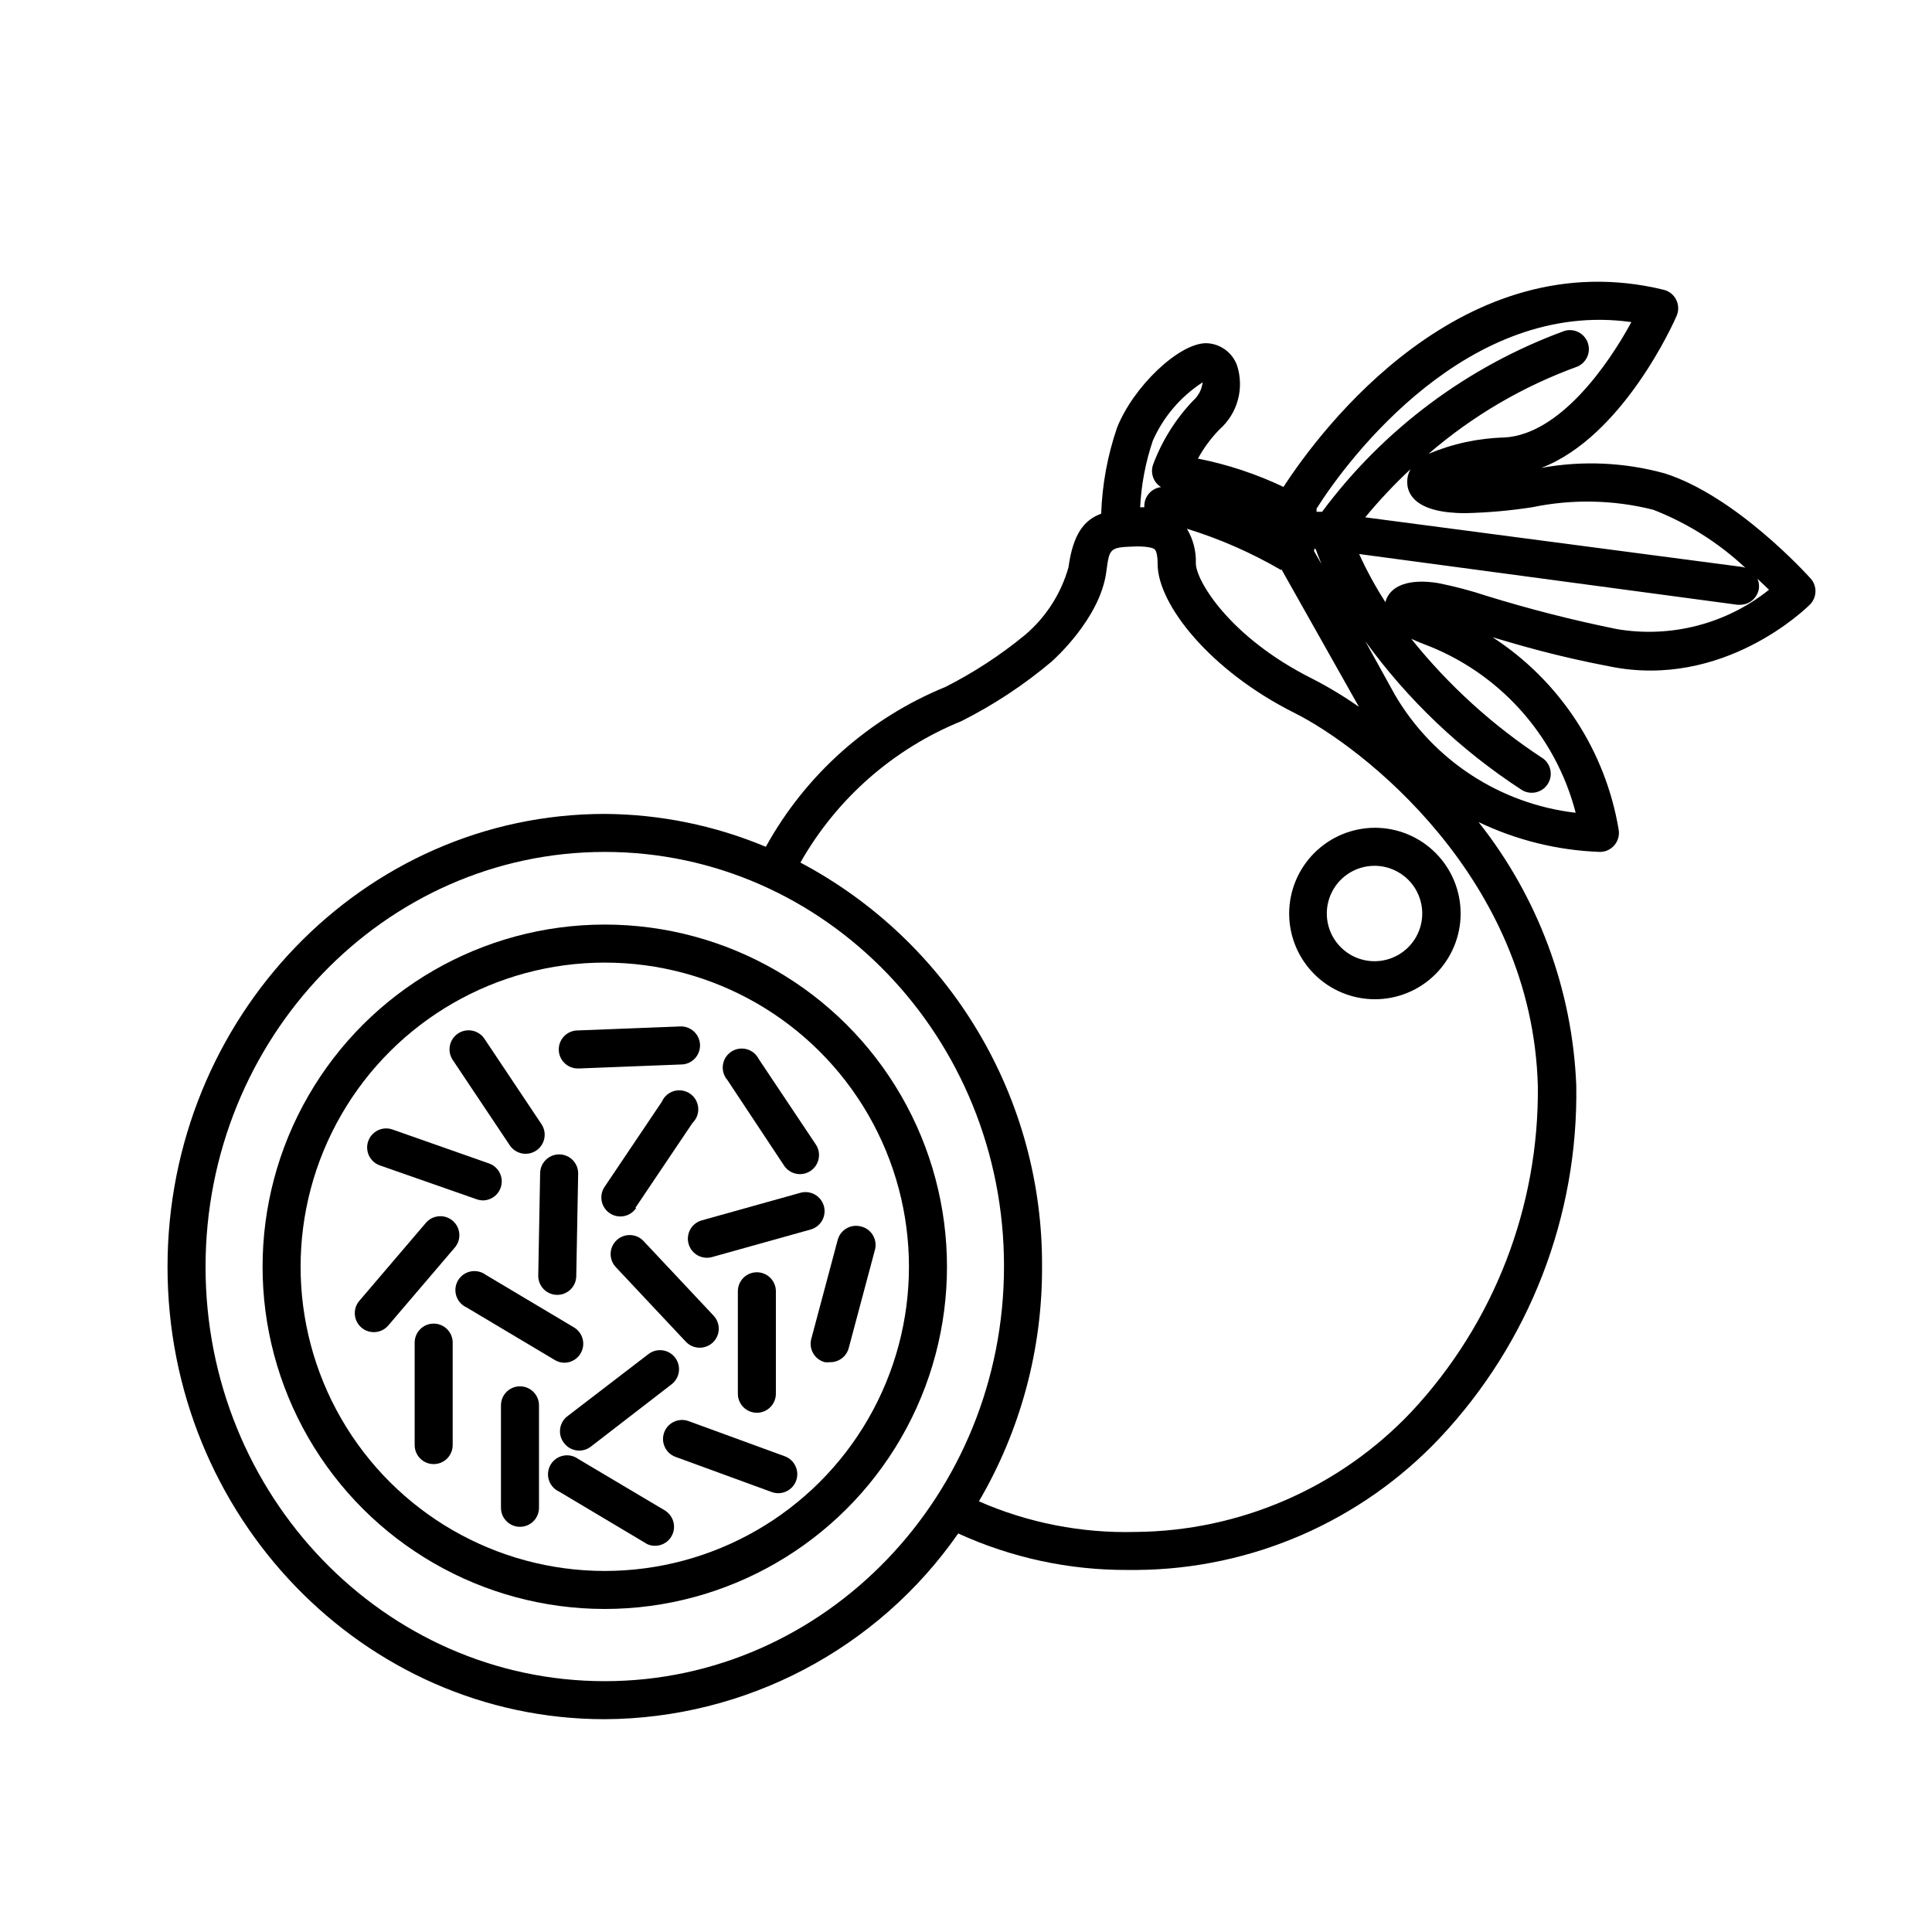 <?xml version="1.0" encoding="UTF-8"?>
<!-- Uploaded to: ICON Repo, www.svgrepo.com, Generator: ICON Repo Mixer Tools -->
<svg fill="#000000" width="800px" height="800px" version="1.1" viewBox="144 144 512 512" xmlns="http://www.w3.org/2000/svg">
 <g>
  <path d="m485.64 386.09c0 6.027 2.394 11.805 6.656 16.066 4.262 4.262 10.039 6.656 16.066 6.656 6.027 0 11.805-2.394 16.066-6.656 4.262-4.262 6.656-10.039 6.656-16.066s-2.394-11.805-6.656-16.066c-4.262-4.262-10.039-6.656-16.066-6.656-6.019 0.016-11.793 2.41-16.051 6.672-4.258 4.258-6.656 10.027-6.672 16.051zm35.266 0h0.004c0 5.113-3.082 9.727-7.809 11.684-4.723 1.957-10.164 0.875-13.781-2.742-3.617-3.617-4.699-9.055-2.738-13.781 1.957-4.727 6.566-7.805 11.68-7.805 3.356 0 6.57 1.332 8.941 3.703 2.375 2.371 3.707 5.586 3.707 8.941z"/>
  <path d="m623.84 297.32c-0.805-0.906-19.699-21.816-38.641-27.859-10.668-2.949-21.863-3.449-32.746-1.461 21.715-8.312 35.266-38.844 35.871-40.305 0.59-1.363 0.551-2.918-0.109-4.246-0.66-1.332-1.875-2.305-3.316-2.656-53.203-12.949-90.688 36.676-100.76 52.246h-0.004c-7.215-3.434-14.832-5.957-22.668-7.508 1.535-2.816 3.453-5.41 5.691-7.707 2.363-2.078 4.066-4.805 4.891-7.844 0.824-3.035 0.734-6.25-0.254-9.234-1.281-3.422-4.512-5.719-8.164-5.797-7.203 0-19.348 11.539-23.629 22.469v0.004c-2.5 7.324-3.91 14.98-4.18 22.719-4.484 1.613-7.457 5.34-8.664 14.207l-0.004 0.004c-1.973 6.992-5.988 13.238-11.535 17.934-6.496 5.34-13.559 9.953-21.059 13.754-20.246 8.27-37.047 23.223-47.609 42.371-13.52-5.664-28.016-8.625-42.676-8.715-63.984 0-115.88 54.008-115.88 120.05 0 66.051 51.891 119.86 115.88 119.86 37.371-0.191 72.309-18.551 93.66-49.223 14.082 6.441 29.402 9.742 44.891 9.672h2.516c30.383-0.25 59.348-12.879 80.207-34.965 23.781-25.266 36.758-58.816 36.176-93.508-1.039-25.395-10.105-49.809-25.898-69.727 10.043 4.812 20.969 7.504 32.094 7.91 1.5 0.023 2.93-0.625 3.902-1.766 0.977-1.137 1.391-2.652 1.137-4.129-3.484-20.93-15.605-39.434-33.402-50.984 7.305 2.168 16.977 5.039 30.934 7.707 30.23 6.195 52.246-15.469 53.152-16.375 1.879-1.883 1.969-4.91 0.199-6.902zm-41.715-18.234c9.055 3.531 17.348 8.766 24.434 15.414-0.258-0.105-0.527-0.191-0.805-0.25l-99.957-13.152c3.731-4.523 7.75-8.801 12.043-12.797-0.629 1.07-0.941 2.293-0.906 3.527 0 3.074 2.215 8.16 15.367 8.16v0.004c5.938-0.137 11.859-0.66 17.73-1.562 10.609-2.215 21.586-1.988 32.094 0.656zm-89.828 10.375h0.352c0.402 1.109 0.906 2.418 1.562 4.031l-1.965-3.426zm84.035-60.102c-6.246 11.539-19.043 29.727-33.605 30.582-6.93 0.168-13.766 1.641-20.152 4.332 11.633-10.047 25.004-17.883 39.449-23.125 2.438-1.051 3.644-3.816 2.75-6.32-0.891-2.5-3.57-3.879-6.125-3.152-25.652 9.371-47.996 26.043-64.285 47.961h-1.461v-0.855c8.562-13.551 40.254-55.52 83.43-49.422zm-92.75 65.496 20.555 36.477v-0.004c-3.969-2.789-8.125-5.297-12.445-7.504-21.914-10.984-30.781-26.047-30.781-30.531 0.109-3.223-0.711-6.406-2.367-9.172 8.699 2.684 17.066 6.352 24.938 10.934zm-20.859-49.676c-0.172 1.945-1.094 3.754-2.57 5.035-4.633 4.871-8.234 10.629-10.578 16.93-0.777 2.231 0.102 4.703 2.113 5.945-2.543 0.305-4.449 2.477-4.434 5.039v0.301h-1.109 0.004c0.305-6.023 1.441-11.973 3.375-17.684 2.793-6.277 7.344-11.613 13.098-15.367zm-158.45 344.35c-58.441 0-105.8-49.223-105.8-109.78 0.004-60.555 47.359-109.98 105.8-109.98 58.441 0 105.8 49.223 105.8 109.78 0 60.559-47.359 109.98-105.8 109.98zm213.77-71.391c-19.031 20.133-45.453 31.633-73.156 31.844-14.25 0.375-28.406-2.394-41.461-8.113 11.027-18.84 16.805-40.289 16.727-62.121 0.137-22.008-5.758-43.633-17.047-62.523-11.289-18.895-27.543-34.332-46.988-44.637 9.598-16.941 24.633-30.148 42.672-37.48 8.527-4.297 16.527-9.57 23.832-15.719 0.504-0.453 12.898-11.387 14.559-23.832 0.855-6.5 0.855-6.5 8.062-6.75 3.527 0 4.484 0.555 4.734 0.754 0.25 0.203 0.805 1.008 0.805 3.93 0 10.48 13.602 28.113 36.375 39.5 17.434 8.715 62.926 43.43 64.387 98.848 0.332 32.004-11.664 62.906-33.5 86.301zm43.48-158.75h-0.004c-19.941-2.332-37.641-13.875-47.812-31.184l-7.91-14.309c11.301 15.617 25.391 29.008 41.566 39.496 2.301 1.363 5.266 0.688 6.75-1.535 1.488-2.223 0.98-5.219-1.156-6.828-13.262-8.664-25.062-19.379-34.965-31.738 1.309 0.605 2.469 1.059 3.223 1.359 19.953 7.422 35.023 24.129 40.355 44.738zm10.984-48.668h-0.004c-11.66-2.359-23.195-5.301-34.562-8.816-4.191-1.387-8.465-2.512-12.797-3.375-7.609-1.258-12.848 0.605-14.008 5.039h0.004c-2.625-4.074-4.949-8.336-6.953-12.746l100.26 13.449h0.656-0.004c2.547 0.023 4.707-1.859 5.039-4.383 0.086-0.859-0.055-1.727-0.402-2.519l3.074 2.922c-11.336 9.059-26 12.855-40.305 10.43z"/>
  <path d="m304.27 389.02c-32.398 0-62.336 17.285-78.535 45.344s-16.199 62.625 0 90.684c16.199 28.059 46.137 45.344 78.535 45.344 32.398 0 62.34-17.285 78.539-45.344 16.199-28.059 16.199-62.625 0-90.684s-46.141-45.344-78.539-45.344zm0 171.3c-28.797 0-55.41-15.367-69.809-40.305-14.398-24.941-14.398-55.672 0-80.613 14.398-24.938 41.012-40.305 69.809-40.305 28.801 0 55.41 15.367 69.812 40.305 14.398 24.941 14.398 55.672 0 80.613-14.402 24.938-41.012 40.305-69.812 40.305z"/>
  <path d="m281.8 511.39c-2.781 0-5.039 2.254-5.039 5.039v27.156c0 2.781 2.258 5.035 5.039 5.035s5.039-2.254 5.039-5.035v-27.156c0-1.336-0.531-2.617-1.477-3.562-0.945-0.945-2.227-1.477-3.562-1.477z"/>
  <path d="m258.93 494.77c-2.785 0-5.039 2.254-5.039 5.039v27.156-0.004c0 2.785 2.254 5.039 5.039 5.039 2.781 0 5.035-2.254 5.035-5.039v-27.152c0-1.336-0.531-2.621-1.473-3.562-0.945-0.945-2.227-1.477-3.562-1.477z"/>
  <path d="m339.54 486.2v27.156c0 2.781 2.254 5.039 5.035 5.039 2.785 0 5.039-2.258 5.039-5.039v-27.156c0-2.781-2.254-5.035-5.039-5.035-2.781 0-5.035 2.254-5.035 5.035z"/>
  <path d="m263.97 467.51c-1.016-0.867-2.332-1.297-3.664-1.191-1.332 0.102-2.57 0.73-3.438 1.746l-17.633 20.656c-1.809 2.117-1.562 5.297 0.551 7.106 2.117 1.809 5.297 1.559 7.106-0.555l17.633-20.656c0.871-1.016 1.301-2.336 1.195-3.668-0.105-1.332-0.734-2.566-1.75-3.438z"/>
  <path d="m293.54 526.5c1.715 2.18 4.867 2.562 7.055 0.859l21.41-16.527c2.199-1.711 2.594-4.879 0.883-7.078-1.711-2.199-4.879-2.594-7.078-0.883l-21.613 16.578c-2.113 1.773-2.406 4.918-0.656 7.051z"/>
  <path d="m312.39 464.08 15.113-22.469c1.09-1.047 1.648-2.523 1.531-4.027-0.121-1.508-0.906-2.879-2.144-3.738-1.242-0.863-2.801-1.125-4.254-0.715-1.449 0.414-2.641 1.453-3.242 2.836l-15.113 22.469-0.004 0.004c-0.773 1.102-1.074 2.469-0.836 3.793 0.242 1.324 1 2.5 2.113 3.262 1.109 0.758 2.481 1.043 3.801 0.789 1.324-0.258 2.488-1.031 3.234-2.152z"/>
  <path d="m372.14 469.02c-2.684-0.703-5.43 0.895-6.144 3.578l-7.004 26.25c-0.703 2.684 0.895 5.43 3.578 6.144 0.434 0.059 0.875 0.059 1.309 0 2.344 0.082 4.43-1.465 5.039-3.727l7.004-26.25c0.594-2.695-1.09-5.371-3.781-5.996z"/>
  <path d="m351.98 529.93-25.492-9.32c-2.613-0.957-5.512 0.383-6.473 3-0.961 2.613 0.383 5.512 2.996 6.473l25.492 9.32c2.617 0.961 5.516-0.383 6.477-2.996 0.957-2.617-0.383-5.516-3-6.477z"/>
  <path d="m329.46 501.16c2-0.008 3.809-1.195 4.606-3.031 0.797-1.836 0.434-3.965-0.926-5.434l-18.59-19.801h-0.004c-1.906-2.031-5.098-2.133-7.129-0.227s-2.133 5.098-0.227 7.129l18.59 19.801h0.004c0.957 1.004 2.289 1.57 3.676 1.562z"/>
  <path d="m351.79 452.9c1.543 2.324 4.68 2.953 7 1.41 2.324-1.543 2.957-4.68 1.414-7.004l-15.113-22.621h-0.004c-0.641-1.301-1.809-2.262-3.211-2.637-1.398-0.379-2.894-0.133-4.102 0.672s-2.008 2.09-2.199 3.527c-0.191 1.438 0.246 2.891 1.199 3.981z"/>
  <path d="m279.09 447.51c1.543 2.324 4.68 2.953 7 1.41 2.324-1.543 2.957-4.68 1.41-7.004l-15.113-22.621c-1.543-2.32-4.68-2.953-7.004-1.41-2.32 1.547-2.953 4.68-1.41 7.004z"/>
  <path d="m320.55 544.49-23.324-13.855c-1.152-0.84-2.609-1.148-4.004-0.855s-2.598 1.164-3.316 2.398c-0.715 1.23-0.879 2.711-0.441 4.066 0.434 1.359 1.422 2.469 2.723 3.055l23.328 13.906h-0.004c2.356 1.062 5.133 0.176 6.434-2.059 1.297-2.234 0.695-5.086-1.395-6.606z"/>
  <path d="m293.44 505.14c2.305 0.039 4.344-1.488 4.949-3.711 0.605-2.227-0.375-4.574-2.379-5.711l-23.328-13.906h0.004c-1.156-0.836-2.609-1.148-4.004-0.855-1.395 0.293-2.602 1.168-3.316 2.398-0.715 1.234-0.879 2.711-0.441 4.07 0.434 1.355 1.422 2.465 2.723 3.055l23.328 13.906-0.004-0.004c0.746 0.465 1.594 0.723 2.469 0.758z"/>
  <path d="m297.52 427.15 27.156-1.059v0.004c2.781-0.113 4.945-2.457 4.836-5.242-0.113-2.781-2.457-4.945-5.238-4.836l-27.156 1.059c-2.781 0-5.039 2.254-5.039 5.039 0 2.781 2.258 5.035 5.039 5.035z"/>
  <path d="m326.49 473.66c0.758 2.664 3.527 4.219 6.199 3.477l26.148-7.305h-0.004c2.688-0.754 4.254-3.539 3.504-6.223-0.754-2.688-3.539-4.254-6.223-3.504l-26.148 7.309c-1.293 0.363-2.387 1.227-3.039 2.398-0.652 1.172-0.809 2.559-0.438 3.848z"/>
  <path d="m286.64 482.12c0 1.336 0.531 2.617 1.477 3.562 0.945 0.941 2.227 1.473 3.562 1.473 1.336 0 2.617-0.531 3.562-1.473 0.945-0.945 1.477-2.227 1.477-3.562l0.504-27.156c0-2.781-2.258-5.039-5.039-5.039s-5.039 2.258-5.039 5.039z"/>
  <path d="m244.68 452.85 25.645 8.969h-0.004c0.535 0.191 1.098 0.297 1.664 0.301 2.434-0.027 4.504-1.789 4.91-4.191 0.41-2.402-0.957-4.75-3.246-5.582l-25.645-9.02c-2.629-0.918-5.508 0.473-6.426 3.102-0.918 2.629 0.469 5.504 3.102 6.422z"/>
 </g>
</svg>